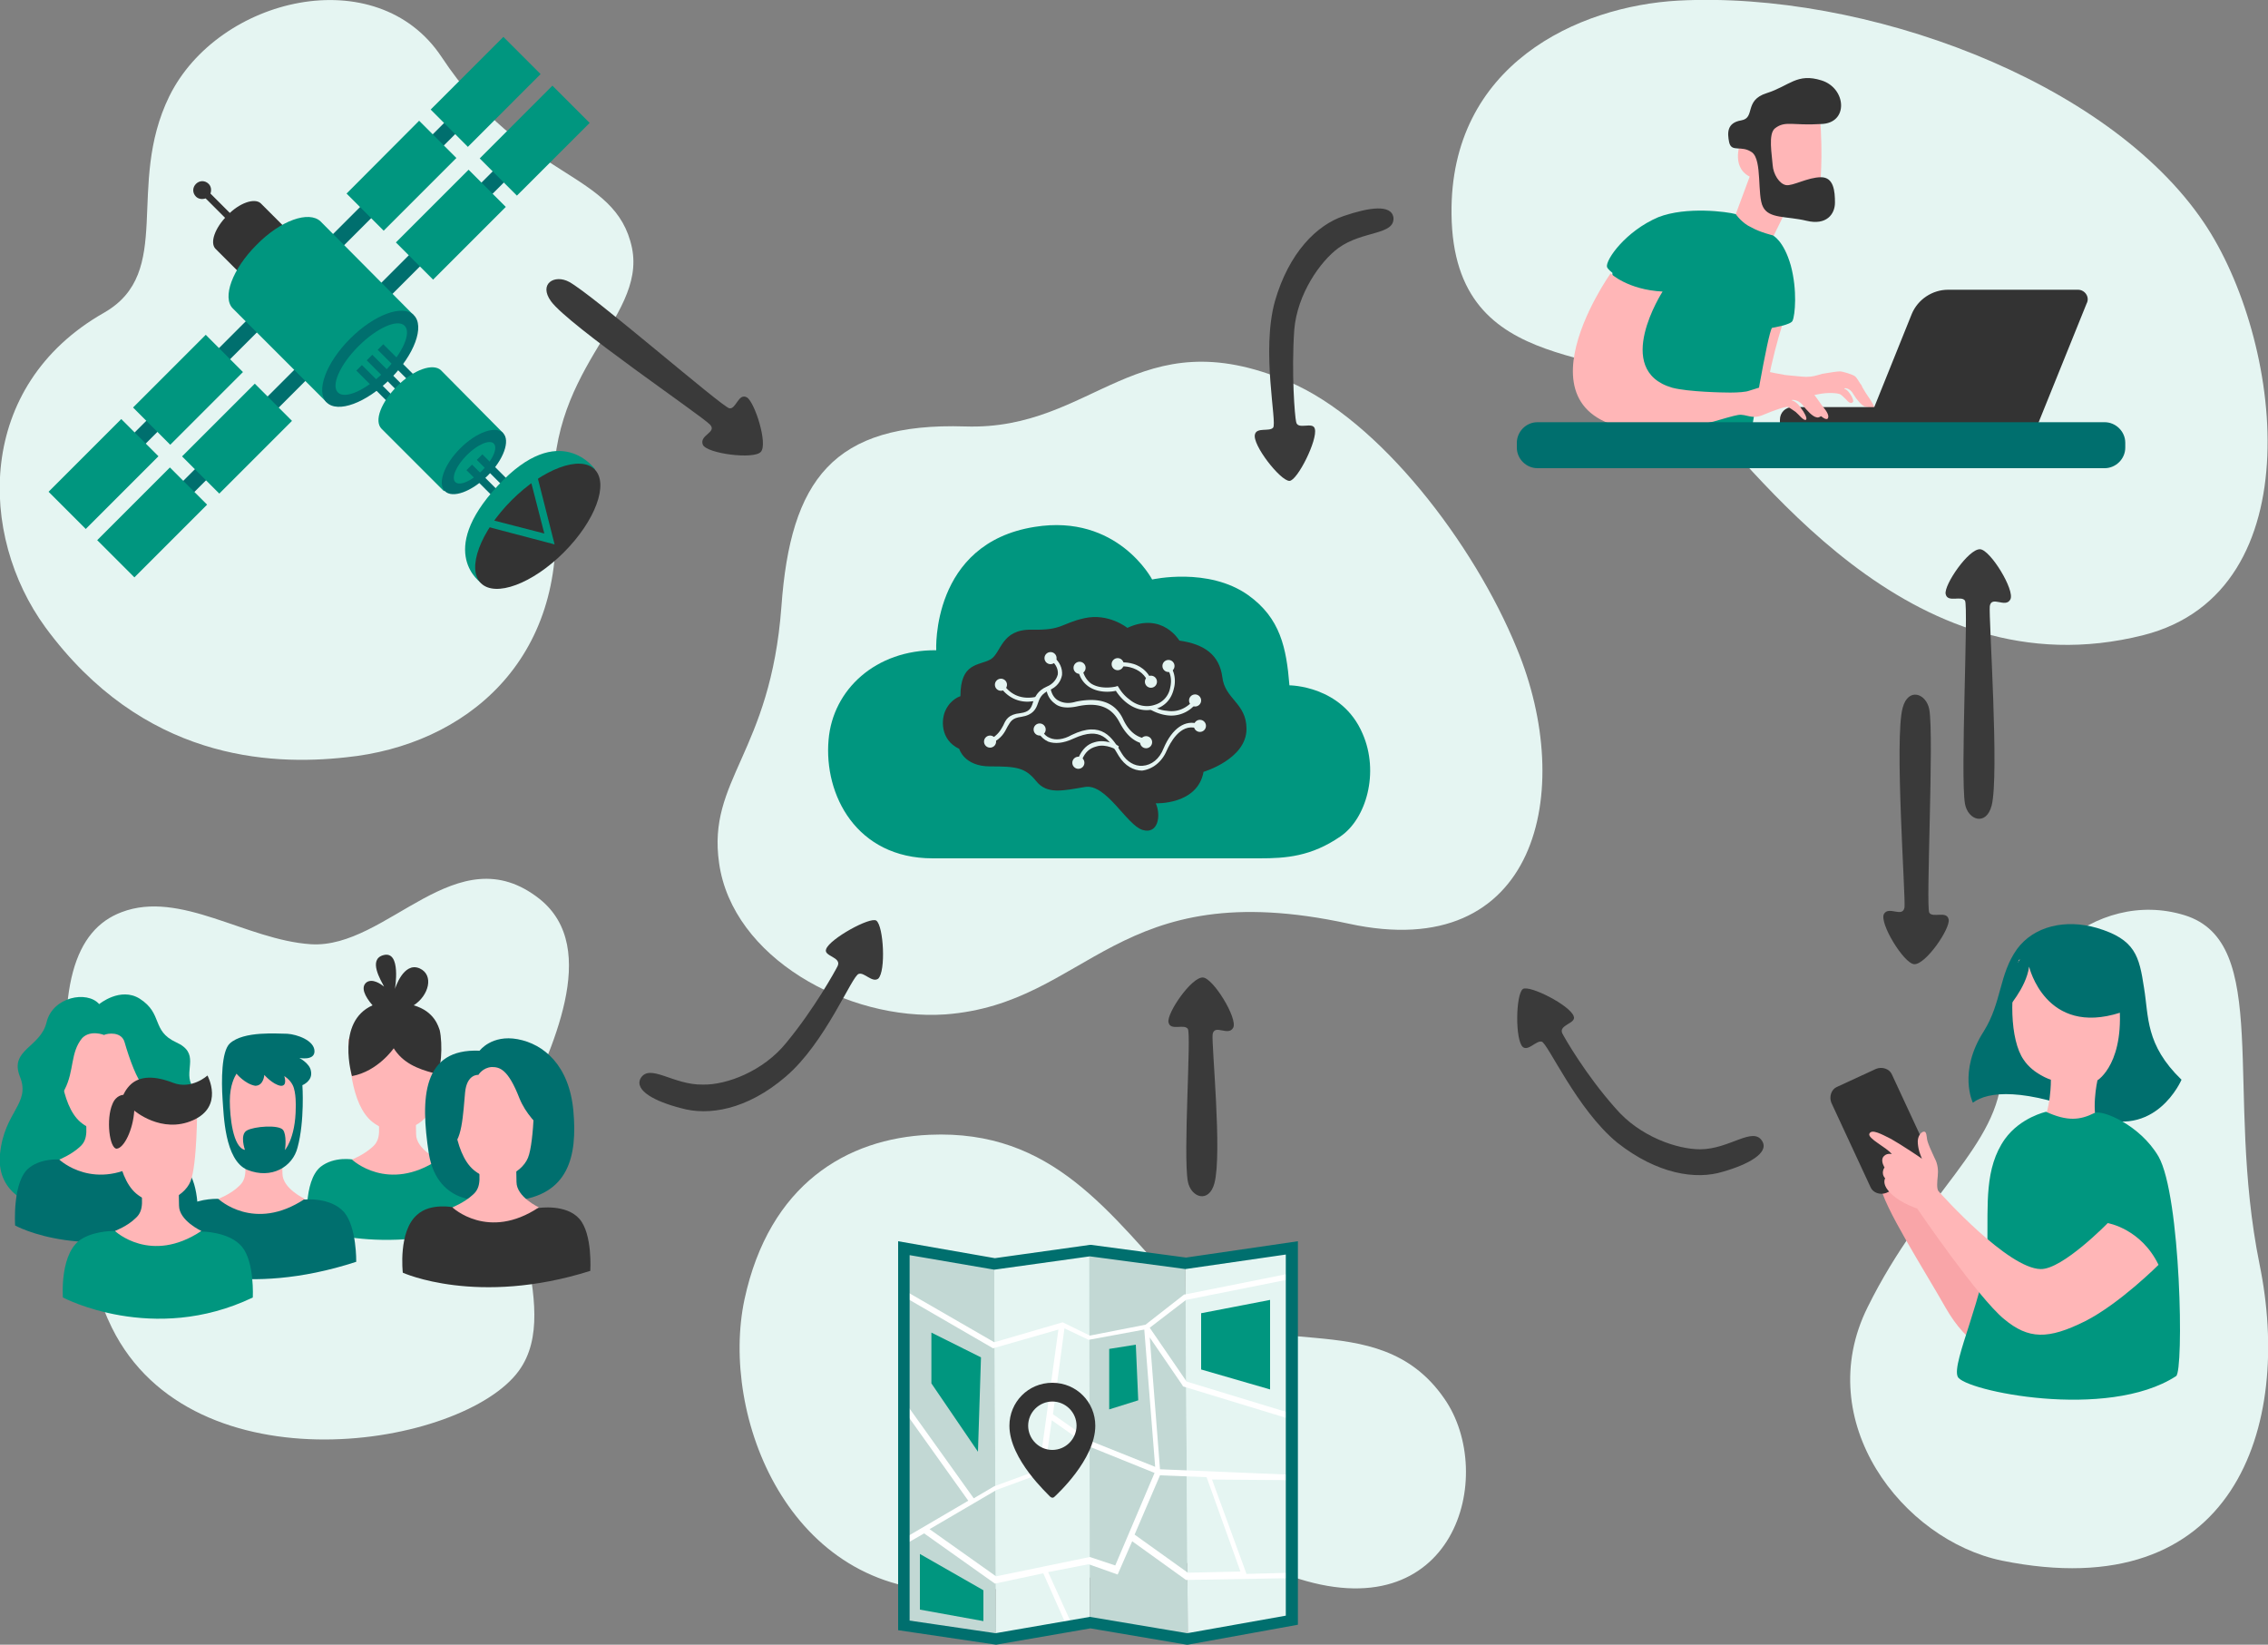 <svg xmlns="http://www.w3.org/2000/svg" xml:space="preserve" id="Warstwa_1" x="0" y="0" style="enable-background:new 0 0 375 271.9" version="1.1" viewBox="0 0 375 271.9"><rect x="0" y="0" width="375" height="271.9" fill="#808080" stroke="none"/><style>.st0{fill:#e5f5f2}.st1{fill:#006f6e}.st2{fill:#00967f}.st3{fill:#333}.st4{fill:#ffb6b7}.st5{fill:#c2d8d4}</style><path d="M17.2 51.7c-21.3 12.1-20.8 36.8-9.7 52 16.1 21.9 37 22.9 49.7 21.5 19.8-2 36.7-16.1 34.5-41.4-2-22.7 15.2-30.8 12.8-42.8C101.8 28.1 86.7 30.1 73 9.4 62.3-6.7 36.1-.5 28 15.9c-7.3 14.9.9 29.1-10.8 35.8z" class="st0"/><path d="m12.6 81.16 28.99-29 1.83 1.85L14.43 83zm7.96 8.07 29-28.99 1.83 1.84L22.4 91.07z" class="st1"/><path d="m22 67.37 12.02-12.02 6.15 6.16-12.02 12.02zm8.1 8.08 12.03-12.02 6.15 6.15L36.26 81.6zM8.03 81.3l12.02-12.02 6.15 6.15-12.02 12.02zm8.04 8 12.02-12.02 6.15 6.15-12.02 12.02z" class="st2"/><path d="m54.2 39.56 28.99-28.99 1.84 1.84-29 29zm7.97 8.07 28.99-28.99L93 20.48l-29 29z" class="st1"/><path d="m57.3 32 12-12.04 6.16 6.16-12.02 12.02zm8.16 8.08 12.02-12.02 6.15 6.15-12.02 12.02zm5.75-21.97L83.23 6.1l6.15 6.15-12.02 12.03zm8.11 8.08 12.02-12.03 6.16 6.16-12.03 12.02z" class="st2"/><path d="M37.6 35.6c-2.1 2.1-2.9 4.5-2 5.5l8 8 7.5-7.5-8-8c-1-.9-3.5-.1-5.5 2z" class="st3"/><path d="M34.5 30.4c-.6-.6-1.5-.6-2.1 0-.6.6-.6 1.5 0 2.1.4.4 1 .5 1.6.3l4.7 4.7.8-.8-4.7-4.7c.2-.6.1-1.2-.3-1.6z" class="st3"/><path d="M42.4 40.5c-4 4-5.7 8.7-3.9 10.5L54 66.5l14.4-14.4L53 36.6c-1.9-1.8-6.6-.2-10.6 3.9z" class="st2"/><ellipse cx="61.2" cy="59.3" class="st1" rx="10.2" ry="4.7" transform="rotate(-45 61.22 59.29)"/><ellipse cx="61.4" cy="59.4" class="st2" rx="7.8" ry="3" transform="rotate(-45 61.35 59.4)"/><path d="m60.64 59.57.91-.92 5.87 5.87-.92.92zm-1.72 1.7.92-.92 5.87 5.87-.92.92zm3.53-3.44.92-.92 5.87 5.87-.92.92z" class="st1"/><path d="M65.7 63.8c-2.7 2.7-3.9 5.8-2.6 7.1l10.3 10.3 9.8-9.6-10.3-10.4c-1.3-1.2-4.5-.1-7.2 2.6z" class="st2"/><ellipse cx="78.4" cy="76.4" class="st1" rx="6.8" ry="3.2" transform="rotate(-45 78.36 76.44)"/><ellipse cx="78.5" cy="76.5" class="st2" rx="4.5" ry="1.8" transform="rotate(-45 78.49 76.55)"/><path d="m77.13 77.73.92-.92 5.87 5.87-.92.92zm1.71-1.7.92-.92 5.87 5.87-.92.92z" class="st1"/><path d="M79.6 96.4s-7.6-5 2.7-16.1 16.1-2.7 16.1-2.7L79.6 96.4z" class="st2"/><ellipse cx="88.9" cy="87" class="st3" rx="13.3" ry="6.1" transform="rotate(-45 88.91 86.98)"/><path d="m91.7 90-11.8-3.1.4-1.2 9.7 2.5-2.6-10.1 1.2-.3z" class="st2"/><path d="M20.1 150.8c-7.7 2.9-11 12.4-8.2 33s2.4 27.2 6.6 35.7c13.4 27.1 58.1 19.8 67.3 7.1 7.7-10.6-5-29.8.5-42.3 4.7-10.5 13.2-27.5 2.9-35.7-13.7-10.8-25.1 8.3-37.8 7.5-10.7-.7-21.6-9-31.3-5.3z" class="st0"/><path d="M58.4 191.7s-3.1-.6-5.4 1.2c-2.9 2.4-2.2 9.8-2.2 9.8s11.5 5.5 30.2-.6c0 0 .4-6.1-1.8-8.6s-6.7-1.8-6.7-1.8H58.4z" class="st2"/><path d="M62.4 183.3c.3 3.2.7 5-.8 6.3-1.4 1.3-3.4 2.1-3.4 2.1s5.9 5.6 14.3 0c0 0-3.7-1.7-3.7-4.2s-.2-4.2-.2-4.2h-6.2z" class="st4"/><path d="M57.6 171.8c.1 2.9.3 10.8 4 13.7 3.7 2.9 8.4.7 9.6-2 1.2-2.7 1.2-12.1 1.2-12.1l-7.7-4.1-7.1 4.5z" class="st4"/><path d="M72.7 170.3c-.2-.5-.8-3.1-4.3-4.1 2.5-1.6 3.4-5 1-6.1-2.7-1.2-4.1 3.4-4.1 3.4s1.1-6.4-1.9-5.6c-2.6.7-.4 4.2.1 5.2-.5-.4-1.9-1.4-2.9-.7-1 .8-.3 2.3 1 3.8-6.1 2.7-3.4 11.7-3.4 11.7 4.3-.8 6.9-4.6 6.9-4.6 1.5 2.4 3.9 3.4 6.6 4.1 1.4.5 1.5-5 1-7.1z" class="st3"/><path d="M16.4 166s3.5-2.9 6.7-.9c3.9 2.5 1.9 5.3 6 7.2 4 1.8 1.4 4.4 2.5 6.9s-3.7 2.6-2.7 9.1-4.6 9.4-4.6 9.4l-17.9 1.7s-7.1-1.5-6.4-8.6 5.1-8.3 3.3-12.8c-1.8-4.5 3.4-4.8 4.4-9s6.7-5.3 8.7-3z" class="st2"/><path d="m11.3 191.9-1.4-.2s-2.9-.3-5 1.3c-2.9 2.1-2.4 9.6-2.4 9.6s11.9 6.6 30.2-.6c0 0 .4-6.1-1.8-8.6s-6.7-1.8-6.7-1.8l-12.9.3z" class="st1"/><path d="M14 183.3c.3 3.2.7 5-.8 6.3-1.4 1.3-3.4 2.1-3.4 2.1s5.9 5.6 14.3 0c0 0-3.7-1.7-3.7-4.2s-.2-4.2-.2-4.2H14z" class="st4"/><path d="M9.6 171.8c.1 2.9.3 10.8 3.7 13.7 3.4 2.9 7.9.7 9-2 1.1-2.7 1.1-12.1 1.1-12.1l-6.9-2.4-6.9 2.8z" class="st4"/><path d="M17.2 171.1c.6-.3 2.9-.6 3.4 1.2.8 2.8 2.1 6.3 3.1 7.2 1 .9-.1 3.4-.3 4.1-.2.8 8.7 2.2 4.5-5.5s-4.2-9.8-9.1-10.3-9.8 3.3-10.2 5.5-1 9-1 9 1.5.9 3.1-2.2.9-6.1 2.9-8.5c1.4-1.4 3.6-.5 3.6-.5z" class="st2"/><path d="M79.3 173.7s2-2.7 6.3-1.9c4.3.8 8.5 4.3 9.2 11.8.7 7.6-.8 14-9.7 14.9-.7.1-4.5-.1-4.5-.1s-8.2 1.3-9.7-7.7c-1.4-9.2-1.1-17.4 8.4-17z" class="st1"/><path d="M75 199.6s-3.8-.8-6 1.2c-3.2 2.7-2.4 9.6-2.4 9.6s12.3 5.6 31-.3c0 0 .4-6.1-1.8-8.6s-6.7-1.8-6.7-1.8l-14.1-.1z" class="st3"/><path d="M79 191.2c.3 3.2.7 5-.8 6.3-1.4 1.3-3.4 2.1-3.4 2.1s5.9 5.6 14.3 0c0 0-3.7-1.7-3.7-4.2s-.2-4.2-.2-4.2H79z" class="st4"/><path d="M74.6 179.7c.1 2.9.3 10.8 3.7 13.7 3.4 2.9 7.9.7 9-2 1.1-2.7 1.1-12.1 1.1-12.1l-7.1-4.1-6.7 4.5z" class="st4"/><path d="M79.1 177.7s-1.9-.2-2.2 2.9c-.3 3.1-.5 9-2.6 8.7-2.1-.3-1.6 2.4-1.6 2.4l1.3-14.5c.1-.2.8-2 3.3-1.8 2.5.2 5.5-1.8 5.5-1.8s6.3-.8 9 4.5c2.8 5.3 1.7 11.4 1.7 11.4s-5.6-3-7.6-7.9c-1.9-4.9-3.3-5.2-4.6-5.2-1.5.1-2.2 1.3-2.2 1.3zm-42.8 20.5s-3.1-.2-5.4 1.2c-2.3 1.3-2.2 9.8-2.2 9.8s11.5 5.5 30.2-.6c0 0 .1-5.7-2-8.2-2.2-2.5-6.4-2.1-6.4-2.1H36.3z" class="st1"/><path d="M40.3 189.8c.3 3.2.7 5-.8 6.3-1.3 1.3-3.4 2.1-3.4 2.1s5.9 5.6 14.3 0c0 0-3.7-1.7-3.7-4.2s-.2-4.2-.2-4.2h-6.2z" class="st4"/><path d="M38 172.5c-1.4 1.3-1.4 6.2-1.2 9.2.2 2.5.3 10.1 4.1 11.7 4 1.6 7.5-.5 8.3-3.7 1.2-4.4.8-10.3.8-10.3s1.8-.7 1.4-2.4c-.2-1.2-1.9-2.1-1.9-2.1s2.5.5 2.5-1.1c0-1.8-2.9-2.8-4.5-2.9-1.6 0-7.2-.5-9.5 1.6z" class="st1"/><path d="M39.1 177.5c-.3.5-1.1 1.9-1.1 4.5s.5 7.7 2.5 8.1c0 0-.9-2.5.3-3.2 1.2-.7 5.3-1 6-.1.6.8.4 3 .3 3.3-.2.3 1.8-1.7 1.8-7.1 0 0 .1-2.4-.5-3.6-.5-1-1.4-1.5-1.4-1.5s.6 1.7-.6 1.6c-1.3-.2-2.7-1.8-2.7-1.8s-.1 1.8-1.5 1.8c-1.7-.3-3.1-2-3.1-2z" class="st4"/><path d="M19.1 203.5s-3.1-.1-5.4 1.2c-3.9 2.1-3.3 9.8-3.3 9.8s14.9 7.9 31.4 0c0 0 .3-5.9-1.8-8.4s-6.6-2.5-6.6-2.5H19.1z" class="st2"/><path d="M23.2 195.1c.3 3.2.7 5-.8 6.3-1.3 1.3-3.4 2.1-3.4 2.1s5.9 5.6 14.3 0c0 0-3.7-1.7-3.7-4.2s-.2-4.2-.2-4.2h-6.2z" class="st4"/><path d="M18.8 183.6c.1 2.9.3 10.8 3.7 13.7s7.9.7 9-2 1.1-12.1 1.1-12.1l-7.1-4.1-6.7 4.5z" class="st4"/><path d="M22.2 183.6s4.5 3.9 9.7 1.6 2.4-7.4 2.4-7.4-2.6 2.4-5.7 1.2-5.4-1.1-6.9.2c-.9.8-1.3 1.8-1.3 1.8s-1.2 0-1.8 1.5c-1.1 2.5-.5 7.4.7 7.4 1.2-.1 2.7-3.1 2.9-6.3z" class="st3"/><path d="M153.7 187.6c-13.7.6-26.5 8.2-30.6 27.2-4.1 19.2 7.3 48.8 34.9 48.2s37.8-8.6 55.5-2.4c27.1 9.4 34.1-16.8 25.3-29.4-11.2-16.2-31.4-4.8-43-17.2-12.4-13.5-21.7-27.3-42.1-26.4z" class="st0"/><path d="m149.4 206.4 15 2.6.3 62-15.3-2.3z" class="st5"/><path d="m164.4 209 .3 62 15.5-2.7-.1-61.6z" class="st0"/><path d="m180.1 206.7.1 61.6 16.2 2.7-.4-62.1z" class="st5"/><path d="m196 208.9 17.6-2.5v61.5l-17.2 3.1z" class="st0"/><path d="M213.5 244.7v-.9l-21.7-.9-1.7-21.8 5.4 7.9.1.2 17.7 5.4.3-.9-17.4-5.3-6.1-8.9 6-4.6 17.5-3.5-.2-.9-17.5 3.5h-.1l-6.4 5-9.2 1.8-4.5-2.2-11.3 3.3-14.9-8.6-.5.8 15.2 8.8 10.8-3.1-3.2 23.2-7.4 2.7-3.4 2-11.3-15.8-.8.5 11.2 15.7-11.1 6.5.5.8 3.3-1.9 11.7 8.3 8-1.7 4 9 .8-.4-4-8.8 6.7-1.3 4.8 1.7 2.4-5.5 8.9 6.4 17.4-.3v-.9l-7.4.2-5.7-15.6 13.1.1zm-24.3-24.9 1.8 22.7-10.5-4.2-6.4-4.5 1.9-14.2 4 1.9 9.2-1.7zm-4.8 39-4.2-1.4-15.5 3.2-11-7.8 11.1-6.5 7.9-2.9 1.2-8.6 6.1 4.3 10.9 4.4-6.5 15.3zm20.7 1-8.7.2-8.8-6.3 4.2-9.8 7.7.3 5.6 15.6z" style="fill:#fff"/><path d="m154 220.3 8.2 4.1-.5 15.6-7.7-11.3zm29.4 2.7 4.4-.7.4 9.2-4.8 1.5zm15.2-5.9v9.3l11.4 3.3v-14.8zm-46.5 39.8 10.5 6v5.1l-10.5-1.9z" class="st2"/><path d="M174 228.6c-4 0-7.1 3.2-7.1 7.1 0 5.6 6.5 11.4 6.7 11.7.1.1.3.2.4.2.2 0 .3-.1.4-.2.3-.3 6.7-6.1 6.7-11.7 0-3.9-3.1-7.1-7.1-7.1zm0 11.1c-2.2 0-4-1.8-4-4s1.8-4 4-4 4 1.8 4 4-1.8 4-4 4z" class="st3"/><path d="M196.4 271.9h-.2l-15.9-2.7-15.6 2.7-16.2-2.4v-64.3l16 2.8 15.7-2.2h.2l15.7 2.1 18.5-2.7v63.4l-18.2 3.3zm-46.1-4 14.3 2.1 15.6-2.7 16.1 2.7 16.3-2.9v-59.7l-16.6 2.4-15.8-2.1-15.8 2.2-14-2.4v60.4z" class="st1"/><path d="M331 258c-16.4-3.4-31.6-23-22.2-41.9 9.4-19 21.8-26.7 22.2-38.9.6-17.4 15.5-30.4 30.2-25.9 14.5 4.5 6.6 29 12.4 57.7 5.5 26.8-4.1 56.8-42.6 49z" class="st0"/><path d="M333.5 156.9c2.8-3.8 8-5 13.2-3.5 6.4 1.9 7 4.7 7.8 9.9.8 4.8.2 9.4 6.2 15.2 0 0-4.3 10.1-14.6 5.9-11.4-4.6-17.4-4-19.9-2.1 0 0-2.5-5.1 1.8-11.8 3-4.8 2.5-9.4 5.5-13.6z" class="st1"/><path d="M333.8 158.7c-1.6 5.3-1.5 13.2.8 16.5 1.6 2.4 4.5 3.3 4.5 3.3s.1 5-1.8 8.1c-1.2 2 11 2.8 9.8.2-1.5-2.9-.3-8.2-.3-8.2s4.8-2.9 3.5-13.8c-1.5-12.4-16.5-6.1-16.5-6.1z" class="st4"/><path d="M310.9 195.9c.4 3.4 7.3 14.1 10.8 20.3 3.5 6.1 8.2 9.2 12.7 5.6 4.5-3.5 3.5-6.9 3.5-6.9l-23.5-19.7-3.5.7z" style="fill:#f9a5a8"/><path d="M346.3 184c-2.4 1.2-4.5 1.4-8-.2 0 0-4.2.9-6.8 4.5-3.4 4.8-2.8 10.8-2.9 17.3-.1 7.9-6 19.7-4.9 22 1 2.3 24.7 7.3 36.1-.1 1.3-.8.8-29.8-2.9-36.3-3.1-5.3-9.4-7.8-10.6-7.2z" class="st2"/><path d="M332.3 166.4c-.7.5 2.7-2.9 3.2-6.6 0 0 2.7 11.6 15.1 7.6 4.6-1.5 1.7-9.2-2.8-10.3-2.9-.7-8.5-1.3-11.8-.1-3.2 1-4.1 6.9-3.7 9.4" class="st1"/><path d="m318.4 194.2-6.5 3c-1 .4-2.2 0-2.6-.9l-6.5-14c-.4-1 0-2.2.9-2.6l6.5-3c1-.4 2.2 0 2.6.9l6.5 14c.5 1 .1 2.2-.9 2.6z" class="st3"/><path d="M348.5 202.2s-7.5 7.7-11.1 7.6c-5.4-.1-16.3-12.2-16.9-12.9-.3-.4-.2-1.6-.1-2.5.1-.9 0-2-.5-2.9-.4-.9-1.3-2.7-1.3-3.4-.1-.8-.2-1.1-.6-1-.4.1-1 .8-.9 1.9.1 1.2.4 1.8.5 2.1.1.3.3.7.1.4-.1-.1-3.4-2.3-5-3.2-1.6-.8-3.2-1.7-3.6-.9s2.9 2.3 3.7 3.4c0 0-1-.3-1.5.6-.3.7.3 1.6.3 1.6s-.7.9.1 1.8c0 0-.4.6.2 1.6 1.1 1.7 3.4 2.8 5.1 3.4 0 0 10 14.7 14.4 18.3 4 3.3 7.2 3.4 13.4.3 5.7-2.9 12.1-9.3 12.1-9.3-2.9-6-8.4-6.9-8.4-6.9z" class="st4"/><path d="M277.5.1c-16.6.9-37.8 10.6-37.5 35.3.3 28 28.2 21 39 31s36.2 48.5 75.4 38.6c28.4-7.2 22.9-49.1 10-68.2C348.5 13.2 308.2-1.5 277.5.1z" class="st0"/><path d="M287.9 23.2s-1.9 4.3 1.4 6l-2.3 6.2 1.8 3.4 4.4.3 2.3-4.7 5.4-3.5s.6-4.6 0-11.9c-.5-6.9-13 4.2-13 4.2z" class="st4"/><path d="M293.5 21.2c-1.2.9-.5 4.5-.4 6.1.1 1.5 1.1 3.1 2.2 3.3 1.1.2 3.6-1.3 5.8-1.3 2.1 0 2.3 2.3 2.3 4.2 0 1.9-1.4 3.8-4.7 3-3.3-.8-6.2-.3-7.2-2.3-1-1.9-.1-7.7-1.8-9-1.8-1.3-3.4.1-3.8-1.7-.3-1.5-.4-3.2 2-3.6 2.4-.4.4-3.3 4.2-4.5 3.8-1.2 5-3.4 9.1-2.1s4.5 7.1-.1 7.2c-4.7.3-5.9-.6-7.6.7z" class="st3"/><path d="M309.2 66c-.3-.4-1.3-1.9-1.4-2.3-.3-.3-.7-1.2-1.1-1.5-.4-.3-2-.8-2.5-.8s-1.7.2-2.9.4c-1.1.3-1.5.5-2.7.5-.5 0-2.3-.2-3.4-.3-1.8-.3-5-1-7.5-1.5-10.3-1.8-.4-15.5-.4-15.5-5.7 1.5-6.5-3.2-6.5-3.2s-19.9 22.3 4.9 24.8c2.7.3 5.2-.3 7.3-.8 1.3-.2 3-.4 3.8-.3 1.3 0 1.9.1 3.7-.3s3.5-.2 3.8 0 .6.5 1 .9c.3.4.7.6.9.5.3-.2.3-.3 0-1-.4-.7-.8-1.2-1.2-1.3-.3-.2.8-.3 1.4.8.6 1 1.4 1.9 1.9 2.1.3.1.6.1.6.1s.6.7.9.5c.4-.4-.4-1.4-.6-1.8z" class="st4"/><path d="M295.8 50.5s-2 5-3.5 12.7c-1.1 5.3-5.9-12.5-5.9-12.5l9.4-.2z" class="st4"/><path d="M287 35.4c-1.4-.4-8.2-1.3-12.8.5-5.4 2.3-8.7 7-8.5 8.2.1.4.9 1 .9 1 0 4.6 1.8 26.7 1.8 26.7h21.1s2.8-16.9 3.5-17.6c0 0 3.2-.5 3.4-1.2.4-.9.8-5-.3-9.1-1.2-4.2-3-5-3-5s-2.1-.5-3.5-1.3c-1.6-.7-2.6-2.2-2.6-2.2z" class="st2"/><path d="M343.6 47.9h-21.5c-2.6 0-5 1.6-6 4l-6.2 15.4h-13.5c-1.2 0-2.1.9-2.1 2.1v.6H337l8-19.8c.6-1.1-.3-2.3-1.4-2.3z" class="st3"/><path d="M301.3 67.1c-.3-.4-1.3-1.9-1.8-2.4-.3-.3-.8-1.2-1.3-1.5-.5-.3-2.4-.5-3-.4-.6.1-1.9.7-3.2 1-1.3.3-1.5.4-2.8.8-.5.2-1.8.3-3.1.3-1.1 0-6.9-.1-9.6-.8-10-2.9-1.6-15.9-1.6-15.9-5.8-.3-8.6-3-8.6-3s-18.8 26.5 8.9 26.1c3-.1 6.6-1.3 8.1-1.6 1.4-.4 3.4-1 4.1-1.1 1.4-.2 2.2.8 4.1 0s3.9-1.5 4.2-1.3c.3.2.8.5 1.2.8.5.4 1.3 1.5 1.7 1.3.3-.2-.3-1.3-.8-1.9-.5-.8-1.1-1.2-1.5-1.3-.4-.1.9-.3 1.7.7.8 1 1.7 2 2.4 2.1.3.1.7-.2.7-.2s.8.7 1.1.4c.4-.6-.5-1.6-.9-2.1z" class="st4"/><path d="M348 77.4h-93.8c-1.8 0-3.4-1.5-3.4-3.4v-.8c0-1.8 1.5-3.4 3.4-3.4H348c1.8 0 3.4 1.5 3.4 3.4v.8c0 1.9-1.6 3.4-3.4 3.4z" class="st1"/><path d="M159.6 70.5c-21.9-.7-28.9 8.9-30.4 29.8-1.8 24.2-12.3 28.6-10.3 42.4 2.2 15.6 21.2 26.1 37.4 25 23.9-1.8 28.1-23.4 66.7-15 31.2 6.8 37.6-21.9 27.8-45.5-7.1-17.4-22.8-37.8-37.7-44.1-25.2-10.7-32.1 8.1-53.5 7.4z" class="st0"/><path d="M154.8 107.5s-.9-17.7 16.3-20.4c13.7-2.2 19.4 8.7 19.4 8.7s9.3-2.1 15.9 2.6c5.3 3.8 6.3 8.7 6.8 14.9 0 0 8.7 0 12.1 8 2.8 6.4.6 14.1-3.7 17-4.8 3.3-9 3.6-13.3 3.6h-54.1c-12.6 0-18-10.5-17.2-19.6.7-8.3 7.8-14.9 17.8-14.8z" class="st2"/><path d="M158.8 115.1s-1.5.4-2.4 2.2c-.8 1.5-1 5 2.2 6.5 0 0 .8 2.9 5.1 2.9 4.4 0 5.8.2 7.6 2.4 1.8 2.3 4.5 1.6 8.1 1 3.5-.6 6.9 6.3 9.5 7.1s3.1-2.4 2.2-4.4c0 0 6.9.3 7.9-5.2 0 0 7.1-2.1 7.1-7.1 0-4.3-3.6-4.9-4-8.6-.5-3.6-2.9-5.4-7.1-6 0 0-2.8-4.8-8.6-2.1 0 0-3.1-2.5-7.1-1.6-4 .9-3.5 2-8.7 1.9-5.1-.1-5 3.8-6.8 4.9-2 1.1-5 .5-5 6.1z" class="st3"/><path d="m163.9 122.9-.3-.6c1.5-.8 1.9-1.7 2.3-2.4.4-.9.8-1.8 2.8-2 1.5-.2 1.8-.8 2.1-1.8.3-.8.7-1.9 2.3-2.6 1-.4 1.6-1.2 1.8-2 .1-.8-.3-1.7-1-2.2l.4-.6c.9.7 1.4 1.8 1.3 2.9-.2 1.1-.9 2-2.1 2.5-1.3.6-1.6 1.3-1.9 2.2-.3.9-.8 1.9-2.7 2.2-1.6.2-1.8.8-2.3 1.6-.5 1-1 2-2.7 2.8z" class="st0"/><path d="M189.3 123c-2.6-.4-3.8-2.9-4.2-3.6-1.3-2.5-3.5-3.4-7.1-2.6-1.5.3-2.8.2-3.6-.5a3.4 3.4 0 0 1-1.4-2.5l.7-.1s.1 1.3 1.1 2c.8.5 1.8.7 3.1.3 3.9-.8 6.5.1 7.8 2.9.6 1.3 1.7 2.9 3.7 3.2l-.1.9zm.3-5.6c-2.8 0-4.6-2.4-5.1-3.2-.8.2-2.9.4-4.5-.7-1-.7-1.6-1.7-1.8-3.1l.7-.1c.2 1.2.7 2.1 1.5 2.7 1.7 1.1 4.1.5 4.1.5l.3-.1.2.3s.6 1.1 1.7 1.9c1.3 1.1 2.9 1.4 4.3.9a3.6 3.6 0 0 0 2.5-2.9c.3-1.3 0-2.6-.7-3.2l.5-.5c.8.8 1.2 2.4.8 3.9-.2.9-.8 2.7-3 3.4-.5.1-1 .2-1.5.2zm-19.7-1.4c-3.2 0-4.6-2.6-4.6-2.6l.6-.3c.1.1 1.6 2.9 5.4 2.1l.2.7c-.7 0-1.2.1-1.6.1z" class="st0"/><path d="M190 113.1c-.6-1.5-1.6-2.4-3.2-2.8-1.2-.3-2.2 0-2.2 0l-.2-.7c.1 0 4.6-1 6.2 3.3l-.6.2zm-1.1 14.3c-1.5 0-2.9-.8-3.9-2.4-1.6-2.7-2.9-5-7.5-2.9-1.7.8-3.1.9-4.2.5-1.3-.6-1.8-1.8-1.8-1.9l.7-.2s.3 1.1 1.4 1.5c.9.4 2.2.3 3.6-.5 5-2.4 6.7.4 8.3 3.1.8 1.3 2.1 2.1 3.4 2 1.5-.1 2.8-1.1 3.5-2.9 1.4-3.3 3.6-4.8 5.8-4l-.3.7c-2.8-.9-4.5 2.6-5 3.7-.8 1.9-2.4 3.1-4.1 3.3h.1z" class="st0"/><path d="m178.9 125.6-.6-.3c.6-1.4 1.5-2.3 2.7-2.6 1.9-.6 4 .6 4 .7l-.3.6s-1.8-1.1-3.4-.6c-1.2.3-1.9 1-2.4 2.2z" class="st0"/><circle cx="173.7" cy="108.8" r="1" class="st0"/><circle cx="165.5" cy="113.2" r="1" class="st0"/><circle cx="163.7" cy="122.6" r="1" class="st0"/><circle cx="171.9" cy="120.6" r="1" class="st0"/><circle cx="178.3" cy="126.1" r="1" class="st0"/><circle cx="189.5" cy="122.7" r="1" class="st0"/><circle cx="198.4" cy="120" r="1" class="st0"/><circle cx="197.6" cy="115.8" r="1" class="st0"/><circle cx="193.2" cy="110.1" r="1" class="st0"/><circle cx="190.3" cy="112.7" r="1" class="st0"/><circle cx="184.8" cy="109.8" r="1" class="st0"/><circle cx="178.5" cy="110.4" r="1" class="st0"/><path d="M193.7 118.3c-1.9 0-3.5-1-3.5-1l.3-.6s1 .7 2.4.8c1.8.3 3.3-.4 4.5-1.8l.5.4a5.19 5.19 0 0 1-4.2 2.2z" class="st0"/><path d="M329.3 133.2c-.9 3.4-3.9 2.4-4.4-.3-.8-4.5.6-32.7 0-33.6-.6-.9-2.9.4-3.2-1.1s3.8-7.5 5.7-7.4c1.7.1 5.8 6.8 5 8.3s-3.1-.7-3.4 1.1c-.2 1.7 1.6 28.1.3 33zM314.6 117c.9-3.4 3.9-2.4 4.4.3.8 4.5-.6 32.7 0 33.6.6.9 2.9-.4 3.2 1.1s-3.8 7.5-5.7 7.4c-1.7-.1-5.8-6.8-5-8.3.8-1.4 3.1.7 3.4-1.1.2-1.7-1.7-28.1-.3-33zM130 172.4c4.7-5.7 8.1-11.9 8.5-12.7.7-1.5-2.4-1.6-1.9-2.8.6-1.7 7.3-5.4 8.3-4.7 1.2.9 1.6 8.4.3 9.6-1 .7-2.3-1.1-3.2-.8-1.1.2-5.5 11.4-12.1 17-6.4 5.5-12.8 6.5-17.3 5.2-4.3-1.1-7.7-2.9-6.7-4.9 1.5-2.6 5.4 1.1 10.3 1 3.9.1 10-2.2 13.8-6.9zM91.1 49.8c-2.1-2.9.6-4.5 3-3.2 3.9 2.1 25.3 20.7 26.5 20.9 1.1.2 1.5-2.6 2.9-1.8 1.3.8 3.5 7.7 2.3 9-1.1 1.3-9 .3-9.6-1.2-.6-1.6 2.4-2 1.2-3.3C116 68.7 94 53.8 91.1 49.8zM221.3 41c4-2.9 9.3-2.1 9.1-5-.3-2.3-4.1-1.7-8.2-.3-4.5 1.5-9.1 6.1-11.4 14.1-2.3 8.3.4 20.1-.3 20.9-.6.7-2.7-.1-3 1.1-.5 1.7 4.2 7.7 5.7 7.7 1.3 0 4.7-6.8 4.2-8.6-.3-1.3-2.9.3-3.1-1.2-.2-.8-.8-7.9-.3-15.2.5-5.9 4.3-11.3 7.3-13.5zm59.8 149c4.9 0 8.8-3.9 10.3-1.3 1.1 1.9-2.3 3.8-6.5 5-4.5 1.4-10.9.4-17.5-4.8-6.7-5.5-11.5-16.5-12.5-16.7-.9-.2-2.2 1.6-3.1.9-1.3-1.1-1.2-8.7 0-9.6 1.1-.7 7.8 2.7 8.4 4.5.5 1.2-2.5 1.4-1.9 2.8.4.8 3.9 6.9 8.8 12.4 4 4.7 10.2 6.8 14 6.8zm-80.3 5.6c-.9 3.4-3.9 2.4-4.4-.3-.8-4.5.6-24.3 0-25.2-.6-.9-2.9.4-3.2-1.1-.3-1.5 3.8-7.5 5.7-7.4 1.7.1 5.8 6.8 5 8.3-.8 1.5-3.1-.7-3.4 1.1-.2 1.7 1.6 19.7.3 24.6z" style="fill:#3a3a3a"/></svg>